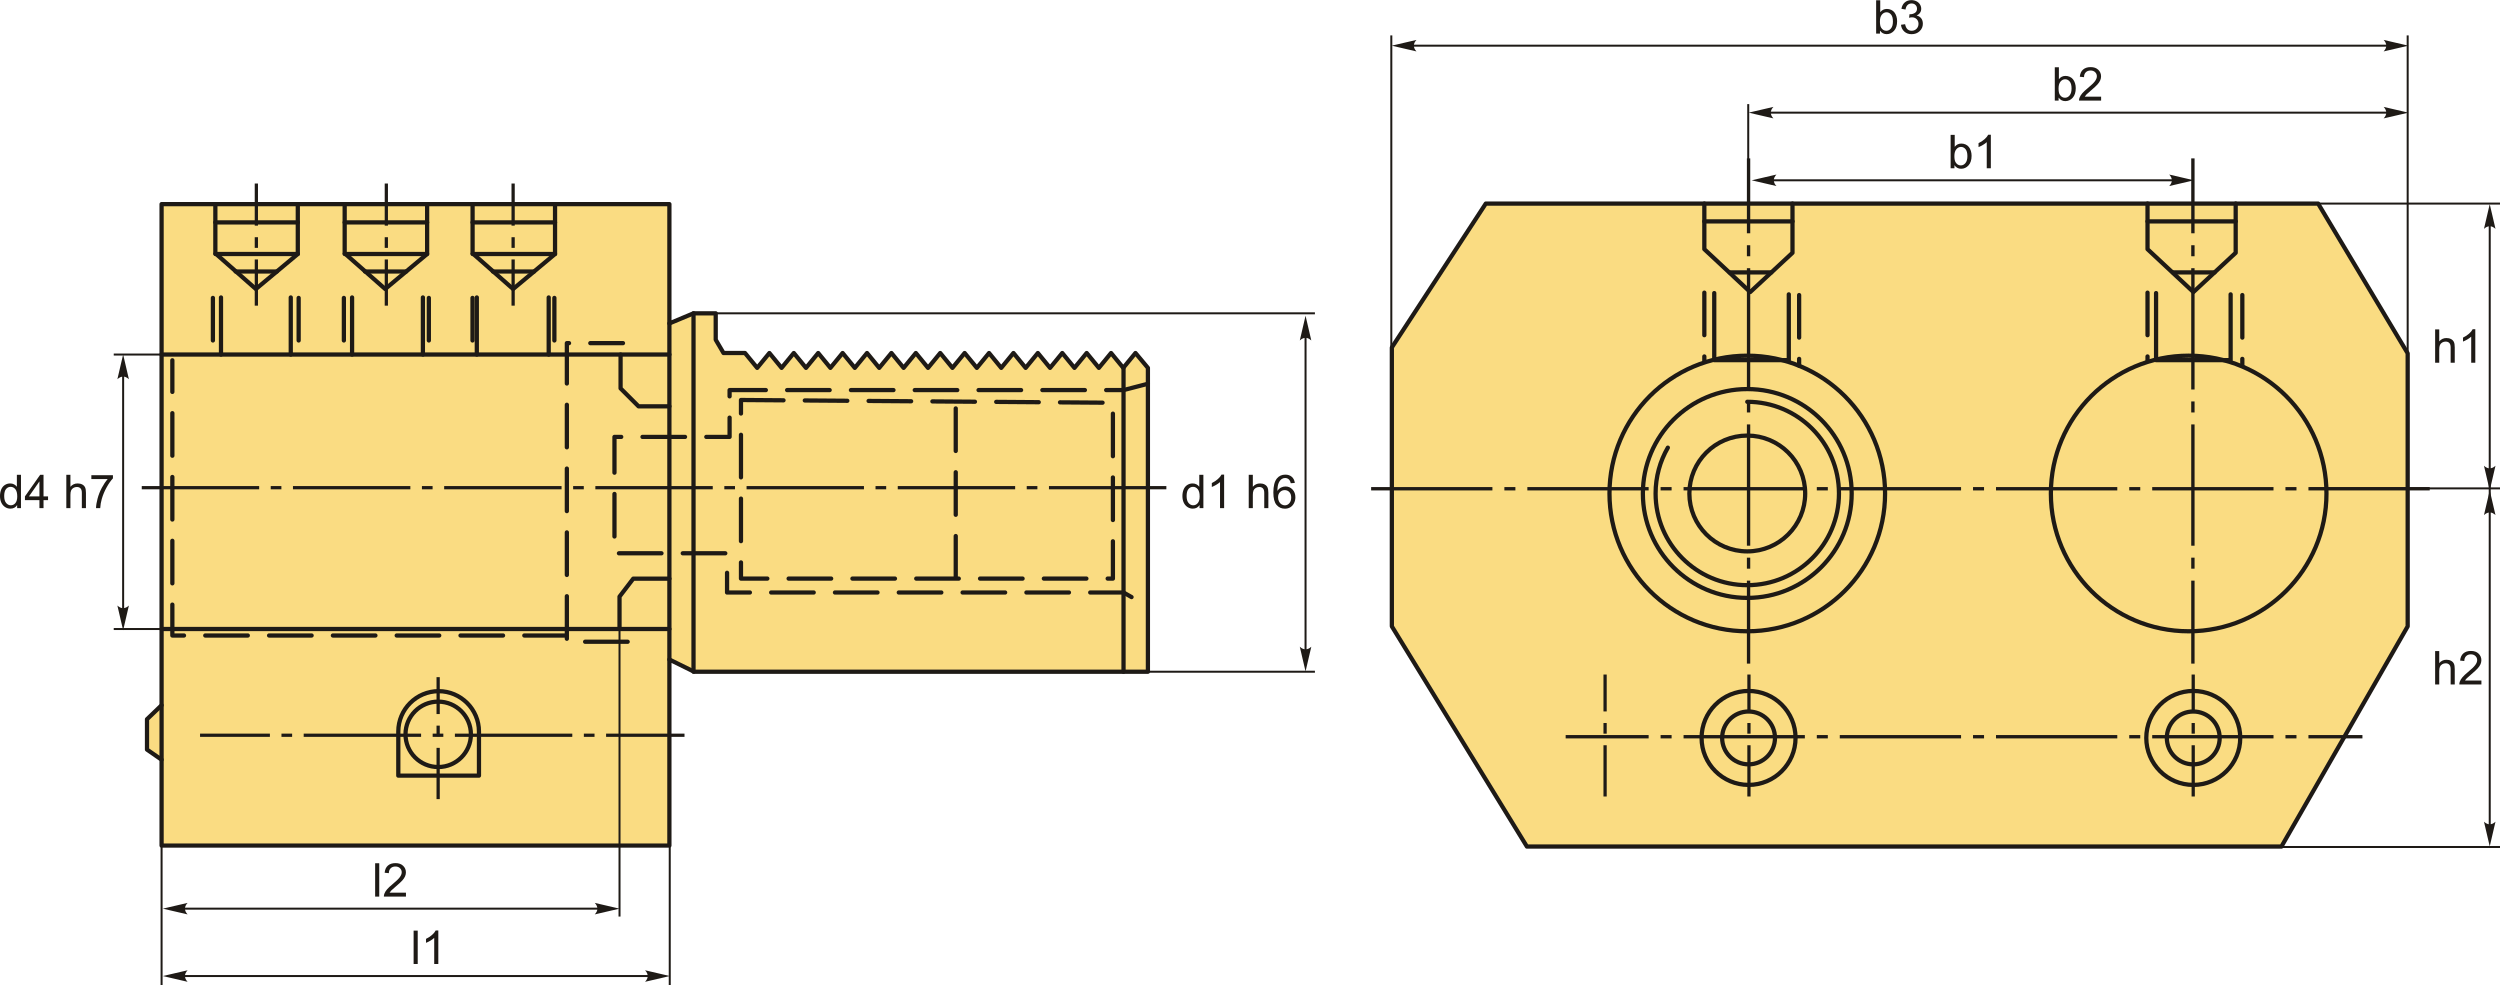<?xml version="1.0" encoding="UTF-8"?>
<!DOCTYPE svg PUBLIC "-//W3C//DTD SVG 1.1//EN" "http://www.w3.org/Graphics/SVG/1.1/DTD/svg11.dtd">
<!-- Creator: CorelDRAW 2018 (64-Bit) -->
<svg xmlns="http://www.w3.org/2000/svg" xml:space="preserve" width="2938px" height="1158px" version="1.1" style="shape-rendering:geometricPrecision; text-rendering:geometricPrecision; image-rendering:optimizeQuality; fill-rule:evenodd; clip-rule:evenodd"
viewBox="0 0 2938 1157.72"
 xmlns:xlink="http://www.w3.org/1999/xlink">
 <defs>
  <style type="text/css">
   <![CDATA[
    .str3 {stroke:#1E1A16;stroke-width:5;stroke-miterlimit:22.926}
    .str2 {stroke:#1E1A16;stroke-width:2.36;stroke-miterlimit:22.926}
    .str0 {stroke:#1E1A16;stroke-width:5;stroke-linecap:round;stroke-linejoin:round;stroke-miterlimit:22.926}
    .str1 {stroke:#1E1A16;stroke-width:5;stroke-linecap:round;stroke-linejoin:round;stroke-miterlimit:22.926;stroke-dasharray:49.99 25}
    .fil1 {fill:none}
    .fil2 {fill:#1E1A16}
    .fil0 {fill:#FADC82}
    .fil3 {fill:#1E1A16;fill-rule:nonzero}
    .fil4 {fill:#1E1A16;fill-rule:nonzero}
   ]]>
  </style>
 </defs>
 <g id="Layer_x0020_1">
  <g id="_2318817823712">
   <g>
    <polygon class="fil0 str0" points="189.89,239.74 786.67,239.74 786.67,379.94 815.02,368.07 841.11,368.07 841.11,399.13 850.27,414.72 875.51,414.72 889.85,432.18 904.19,414.72 918.53,432.18 932.87,414.72 947.21,432.18 961.55,414.72 975.89,432.18 990.24,414.72 1004.58,432.18 1018.92,414.72 1033.26,432.18 1047.6,414.72 1061.94,432.18 1076.28,414.72 1090.62,432.18 1104.96,414.72 1119.3,432.18 1133.64,414.72 1147.98,432.18 1162.32,414.72 1176.66,432.18 1191,414.72 1205.34,432.18 1219.68,414.72 1234.03,432.18 1248.37,414.72 1262.71,432.18 1277.05,414.72 1291.39,432.18 1305.73,414.72 1320.07,432.18 1334.41,414.72 1349.02,432.19 1349.02,789.27 815.74,789.27 786.67,774.94 786.67,993.57 189.89,993.57 189.89,892.64 172.76,880.78 172.76,845.09 189.89,828.67 "/>
    <line class="fil1 str0" x1="189.89" y1="892.64" x2="189.89" y2= "828.67" />
    <polyline class="fil1 str0" points="253.08,239.74 253.08,297.57 300.71,339.5 349.97,298.35 349.97,239.74 "/>
    <line class="fil1 str0" x1="349.97" y1="261.23" x2="253.08" y2= "261.23" />
    <line class="fil1 str0" x1="349.97" y1="298.35" x2="253.08" y2= "298.35" />
    <line class="fil1 str0" x1="325.34" y1="318.92" x2="276.89" y2= "318.92" />
    <polyline class="fil1 str0" points="405.06,239.74 405.06,297.57 452.7,339.5 501.96,298.35 501.96,239.74 "/>
    <line class="fil1 str0" x1="501.96" y1="261.23" x2="405.06" y2= "261.23" />
    <line class="fil1 str0" x1="501.96" y1="298.35" x2="405.06" y2= "298.35" />
    <line class="fil1 str0" x1="477.33" y1="318.92" x2="428.88" y2= "318.92" />
    <polyline class="fil1 str0" points="555.38,239.74 555.38,297.57 603.01,339.5 652.28,298.35 652.28,239.74 "/>
    <line class="fil1 str0" x1="652.28" y1="261.23" x2="555.38" y2= "261.23" />
    <line class="fil1 str0" x1="652.28" y1="298.35" x2="555.38" y2= "298.35" />
    <line class="fil1 str0" x1="627.65" y1="318.92" x2="579.2" y2= "318.92" />
    <line class="fil1 str0" x1="189.89" y1="416.52" x2="786.67" y2= "416.52" />
    <line class="fil1 str0" x1="786.67" y1="739.09" x2="189.89" y2= "739.09" />
    <polyline class="fil1 str0" points="729.3,416.52 729.3,456.28 750.42,477.39 786.67,477.39 "/>
    <polyline class="fil1 str0" points="728.06,739.09 728.06,701.01 744.21,679.89 786.67,679.89 "/>
    <line class="fil1 str0" x1="259.71" y1="416.52" x2="259.71" y2= "349.44" />
    <line class="fil1 str0" x1="341.7" y1="416.52" x2="341.7" y2= "349.44" />
    <line class="fil1 str0" x1="413.76" y1="416.52" x2="413.76" y2= "349.44" />
    <line class="fil1 str0" x1="496.99" y1="416.52" x2="496.99" y2= "349.44" />
    <line class="fil1 str0" x1="560.35" y1="416.52" x2="560.35" y2= "349.44" />
    <line class="fil1 str0" x1="644.83" y1="416.52" x2="644.83" y2= "349.44" />
    <line class="fil1 str0" x1="815.02" y1="368.07" x2="815.02" y2= "789.27" />
    <line class="fil1 str0" x1="1320.37" y1="789.27" x2="1320.37" y2= "432.18" />
    <path class="fil1 str1" d="M737.63 754.04l-71.46 0 0 -350.92 65.97 0m-65.97 343.59l-463.62 0 0 -323.43m47.65 -73.3l0 66.54m100.78 -66.54l0 66.54m53.14 -66.54l0 66.54m99.87 -66.54l0 66.54m51.31 -66.54l0 66.54m96.21 -66.54l0 66.54m697.51 34.34l-28.65 7.43 -462.95 0 0 55.01 -135.29 0 0 136.78 132.31 0 0 46.08 465.93 0 28.65 16.36m-478.22 -242.59l437.09 3.23 0 206.65 -437.09 0 0 -209.88zm252.39 209.88l0 -207.9"/>
    <path class="fil1 str0" d="M468.08 911.38l94.8 0 0 -51.87c0,-26.06 -21.33,-47.39 -47.4,-47.39l0 0c-26.07,0 -47.4,21.33 -47.4,47.39l0 51.87z"/>
    <line class="fil1 str0" x1="786.67" y1="774.94" x2="786.67" y2= "379.94" />
   </g>
   <path id="ось.cdr" class="fil2" d="M330.69 571.08l-12.53 0 0 3.82 12.53 0 0 -3.82zm-164.09 0l137.97 0 0 3.82 -137.97 0 0 -3.82zm341.78 0l-12.53 0 0 3.82 12.53 0 0 -3.82zm-164.09 0l137.96 0 0 3.82 -137.96 0 0 -3.82zm341.78 0l-12.53 0 0 3.82 12.53 0 0 -3.82zm-164.09 0l137.96 0 0 3.82 -137.96 0 0 -3.82zm341.78 0l-12.53 0 0 3.82 12.53 0 0 -3.82zm-164.09 0l137.96 0 0 3.82 -137.96 0 0 -3.82zm341.78 0l-12.53 0 0 3.82 12.53 0 0 -3.82zm-164.09 0l137.96 0 0 3.82 -137.96 0 0 -3.82zm341.78 0l-12.53 0 0 3.82 12.53 0 0 -3.82zm-164.09 0l137.96 0 0 3.82 -137.96 0 0 -3.82zm177.69 0l137.97 0 0 3.82 -137.97 0 0 -3.82z"/>
   <path id="ось.cdr_0" class="fil2" d="M299.36 278.63l0 12.53 3.82 0 0 -12.53 -3.82 0zm0 -63.1l3.82 0 0 49.5 -3.82 0 0 -49.5zm3.82 143.53l-3.82 0 0 -54.3 3.82 0 0 54.3z"/>
   <path class="fil3" d="M20.15 597.02l0 -3.61c-1.79,2.81 -4.44,4.21 -7.94,4.21 -2.26,0 -4.34,-0.62 -6.23,-1.87 -1.9,-1.24 -3.37,-2.98 -4.42,-5.21 -1.04,-2.24 -1.56,-4.8 -1.56,-7.7 0,-2.83 0.47,-5.4 1.41,-7.71 0.95,-2.3 2.37,-4.07 4.26,-5.29 1.88,-1.23 4,-1.85 6.32,-1.85 1.72,0 3.24,0.37 4.58,1.09 1.33,0.72 2.42,1.67 3.26,2.83l0 -14.1 4.82 0 0 39.21 -4.5 0zm-15.22 -14.18c0,3.64 0.77,6.35 2.31,8.15 1.53,1.79 3.35,2.69 5.44,2.69 2.11,0 3.9,-0.86 5.38,-2.57 1.46,-1.72 2.2,-4.34 2.2,-7.86 0,-3.87 -0.75,-6.72 -2.25,-8.54 -1.5,-1.81 -3.35,-2.72 -5.55,-2.72 -2.15,0 -3.93,0.87 -5.38,2.61 -1.43,1.75 -2.15,4.49 -2.15,8.24z"/>
   <path id="1" class="fil3" d="M46.34 597.02l0 -9.37 -17.03 0 0 -4.43 17.91 -25.41 3.94 0 0 25.41 5.31 0 0 4.43 -5.31 0 0 9.37 -4.82 0zm0 -13.8l0 -17.64 -12.29 17.64 12.29 0z"/>
   <path id="2" class="fil3" d="M77.94 597.02l0 -39.21 4.82 0 0 14.11c2.24,-2.62 5.06,-3.93 8.47,-3.93 2.09,0 3.91,0.42 5.46,1.25 1.54,0.83 2.65,1.97 3.31,3.43 0.67,1.46 1,3.58 1,6.36l0 17.99 -4.82 0 0 -17.97c0,-2.4 -0.52,-4.16 -1.55,-5.25 -1.04,-1.1 -2.5,-1.64 -4.4,-1.64 -1.42,0 -2.75,0.36 -4,1.1 -1.25,0.74 -2.14,1.74 -2.67,3.01 -0.53,1.26 -0.8,3.01 -0.8,5.23l0 15.52 -4.82 0z"/>
   <path id="3" class="fil3" d="M107.36 562.9l0 -4.6 25.36 0 0 3.72c-2.49,2.66 -4.98,6.19 -7.42,10.6 -2.46,4.41 -4.35,8.95 -5.69,13.61 -0.96,3.28 -1.58,6.88 -1.84,10.79l-4.93 0c0.05,-3.08 0.65,-6.82 1.81,-11.19 1.16,-4.38 2.82,-8.6 4.98,-12.66 2.16,-4.06 4.46,-7.49 6.9,-10.27l-19.17 0z"/>
   <line class="fil1 str2" x1="198.17" y1="416.52" x2="133.66" y2= "416.52" />
   <line class="fil1 str2" x1="198.17" y1="739.09" x2="133.66" y2= "739.09" />
   <line class="fil1 str2" x1="144.71" y1="428.06" x2="144.71" y2= "728.08" />
   <path id="стрелка.cdr" class="fil4" d="M144.71 416.42l6.77 29.11c-2.09,-1.9 -4.41,-3.18 -6.76,-3.08 -2.5,0.1 -4.39,0.9 -6.78,3.08l6.77 -29.11z"/>
   <path id="стрелка.cdr_1" class="fil4" d="M144.71 740.59l-6.77 -29.11c2.09,1.9 4.41,3.17 6.76,3.08 2.5,-0.11 4.39,-0.9 6.78,-3.08l-6.77 29.11z"/>
   <path class="fil3" d="M1409.72 597.02l0 -3.61c-1.8,2.81 -4.44,4.21 -7.94,4.21 -2.26,0 -4.34,-0.62 -6.23,-1.87 -1.9,-1.24 -3.37,-2.98 -4.42,-5.21 -1.04,-2.24 -1.56,-4.8 -1.56,-7.7 0,-2.83 0.47,-5.4 1.41,-7.71 0.95,-2.3 2.37,-4.07 4.26,-5.29 1.88,-1.23 3.99,-1.85 6.32,-1.85 1.72,0 3.24,0.37 4.57,1.09 1.34,0.72 2.42,1.67 3.26,2.83l0 -14.1 4.82 0 0 39.21 -4.49 0zm-15.22 -14.18c0,3.64 0.76,6.35 2.31,8.15 1.53,1.79 3.35,2.69 5.44,2.69 2.11,0 3.89,-0.86 5.37,-2.57 1.47,-1.72 2.21,-4.34 2.21,-7.86 0,-3.87 -0.75,-6.72 -2.25,-8.54 -1.5,-1.81 -3.35,-2.72 -5.55,-2.72 -2.15,0 -3.94,0.87 -5.38,2.61 -1.43,1.75 -2.15,4.49 -2.15,8.24z"/>
   <path id="1" class="fil3" d="M1438.59 597.02l-4.82 0 0 -30.69c-1.16,1.12 -2.68,2.22 -4.56,3.32 -1.88,1.11 -3.58,1.94 -5.08,2.49l0 -4.66c2.7,-1.26 5.05,-2.79 7.07,-4.6 2.02,-1.8 3.45,-3.54 4.29,-5.24l3.1 0 0 39.38z"/>
   <path id="2" class="fil3" d="M1467.51 597.02l0 -39.21 4.82 0 0 14.11c2.24,-2.62 5.06,-3.93 8.47,-3.93 2.09,0 3.91,0.42 5.46,1.25 1.54,0.83 2.65,1.97 3.31,3.43 0.67,1.46 1,3.58 1,6.36l0 17.99 -4.82 0 0 -17.97c0,-2.4 -0.52,-4.16 -1.55,-5.25 -1.05,-1.1 -2.51,-1.64 -4.4,-1.64 -1.42,0 -2.75,0.36 -4,1.1 -1.25,0.74 -2.14,1.74 -2.68,3.01 -0.53,1.26 -0.79,3.01 -0.79,5.23l0 15.52 -4.82 0z"/>
   <path id="3" class="fil3" d="M1521.68 567.39l-4.76 0.38c-0.43,-1.88 -1.04,-3.26 -1.84,-4.12 -1.3,-1.38 -2.92,-2.06 -4.83,-2.06 -1.55,0 -2.92,0.43 -4.09,1.28 -1.52,1.11 -2.71,2.71 -3.59,4.83 -0.88,2.13 -1.33,5.15 -1.37,9.07 1.16,-1.77 2.58,-3.08 4.26,-3.93 1.68,-0.86 3.44,-1.29 5.28,-1.29 3.21,0 5.95,1.19 8.21,3.55 2.26,2.37 3.39,5.42 3.39,9.17 0,2.46 -0.53,4.75 -1.59,6.86 -1.07,2.12 -2.52,3.74 -4.38,4.86 -1.85,1.12 -3.96,1.69 -6.32,1.69 -4,0 -7.28,-1.48 -9.82,-4.43 -2.53,-2.95 -3.79,-7.81 -3.79,-14.59 0,-7.57 1.4,-13.08 4.2,-16.53 2.45,-2.99 5.74,-4.49 9.9,-4.49 3.08,0 5.62,0.87 7.59,2.6 1.97,1.72 3.16,4.1 3.55,7.15zm-19.71 16.92c0,1.67 0.35,3.25 1.06,4.77 0.7,1.51 1.68,2.66 2.94,3.46 1.25,0.79 2.59,1.19 4,1.19 2.06,0 3.81,-0.82 5.26,-2.46 1.45,-1.64 2.18,-3.87 2.18,-6.69 0,-2.71 -0.72,-4.85 -2.15,-6.41 -1.44,-1.56 -3.26,-2.34 -5.48,-2.34 -2.17,0 -4.02,0.78 -5.54,2.34 -1.52,1.56 -2.27,3.61 -2.27,6.14z"/>
   <line class="fil1 str2" x1="1534.28" y1="383.41" x2="1534.28" y2= "772.73" />
   <path id="стрелка.cdr_2" class="fil4" d="M1534.28 370.89l6.77 29.11c-2.1,-1.9 -4.42,-3.18 -6.77,-3.08 -2.5,0.1 -4.38,0.9 -6.77,3.08l6.77 -29.11z"/>
   <path id="стрелка.cdr_3" class="fil4" d="M1534.28 788.99l-6.77 -29.11c2.09,1.9 4.41,3.18 6.76,3.08 2.5,-0.11 4.38,-0.9 6.78,-3.08l-6.77 29.11z"/>
   <line class="fil1 str2" x1="841.11" y1="368.07" x2="1545.3" y2= "368.07" />
   <line class="fil1 str2" x1="1333.58" y1="789.27" x2="1545.3" y2= "789.27" />
   <path id="ось.cdr_4" class="fil2" d="M452.11 278.63l0 12.53 3.81 0 0 -12.53 -3.81 0zm0 -63.1l3.81 0 0 49.5 -3.81 0 0 -49.5zm3.81 143.53l-3.81 0 0 -54.3 3.81 0 0 54.3z"/>
   <path id="ось.cdr_5" class="fil2" d="M601.12 278.63l0 12.53 3.81 0 0 -12.53 -3.81 0zm0 -63.1l3.81 0 0 49.5 -3.81 0 0 -49.5zm3.81 143.53l-3.81 0 0 -54.3 3.81 0 0 54.3z"/>
   <path id="ось.cdr_6" class="fil2" d="M343.31 862.01l-12.53 0 0 3.81 12.53 0 0 -3.81zm461.12 0l0 3.81 -92.15 0 0 -3.81 92.15 0zm-569.34 3.81l0 -3.81 82.09 0 0 3.81 -82.09 0zm285.91 -3.81l-12.54 0 0 3.81 12.54 0 0 -3.81zm-164.1 0l137.97 0 0 3.81 -137.97 0 0 -3.81zm341.79 0l-12.54 0 0 3.81 12.54 0 0 -3.81zm-164.1 0l137.97 0 0 3.81 -137.97 0 0 -3.81z"/>
   <path id="ось.cdr_7" class="fil2" d="M513 795.65l3.82 0 0 43.37 -3.82 0 0 -43.37zm3.82 143.33l-3.82 0 0 -60.24 3.82 0 0 60.24zm0 -73.83l0 -12.53 -3.82 0 0 12.53 3.82 0z"/>
   <polygon class="fil3" points="440.87,1053.55 440.87,1014.34 445.69,1014.34 445.69,1053.55 "/>
   <path id="1" class="fil3" d="M477.08 1048.95l0 4.6 -25.96 0c-0.03,-1.16 0.16,-2.27 0.57,-3.35 0.66,-1.76 1.73,-3.5 3.2,-5.21 1.47,-1.71 3.57,-3.68 6.3,-5.91 4.24,-3.5 7.13,-6.27 8.64,-8.31 1.51,-2.05 2.27,-3.98 2.27,-5.81 0,-1.9 -0.69,-3.51 -2.06,-4.82 -1.36,-1.31 -3.15,-1.97 -5.35,-1.97 -2.33,0 -4.19,0.7 -5.59,2.08 -1.4,1.38 -2.1,3.3 -2.12,5.75l-4.93 -0.49c0.34,-3.69 1.62,-6.5 3.83,-8.43 2.22,-1.94 5.18,-2.9 8.92,-2.9 3.76,0 6.74,1.04 8.93,3.13 2.2,2.09 3.3,4.68 3.3,7.76 0,1.57 -0.32,3.12 -0.97,4.63 -0.64,1.53 -1.71,3.12 -3.2,4.8 -1.49,1.67 -3.97,3.98 -7.42,6.9 -2.89,2.43 -4.75,4.07 -5.57,4.94 -0.82,0.87 -1.5,1.74 -2.04,2.61l19.25 0z"/>
   <line class="fil1 str2" x1="189.89" y1="993.57" x2="189.89" y2= "1157.72" />
   <line class="fil1 str2" x1="728.06" y1="709.49" x2="728.06" y2= "1077" />
   <line class="fil1 str2" x1="207.23" y1="1067.71" x2="716.84" y2= "1067.71" />
   <path id="стрелка.cdr_8" class="fil4" d="M191.34 1067.71l29.11 -6.77c-1.9,2.1 -3.18,4.41 -3.08,6.76 0.11,2.5 0.9,4.39 3.08,6.78l-29.11 -6.77z"/>
   <path id="стрелка.cdr_9" class="fil4" d="M728.06 1067.71l-29.11 6.77c1.91,-2.09 3.18,-4.41 3.09,-6.76 -0.11,-2.5 -0.91,-4.38 -3.09,-6.78l29.11 6.77z"/>
   <polygon class="fil3" points="486.08,1132.74 486.08,1093.53 490.9,1093.53 490.9,1132.74 "/>
   <path id="1" class="fil3" d="M515.11 1132.74l-4.82 0 0 -30.69c-1.16,1.12 -2.68,2.22 -4.56,3.33 -1.88,1.1 -3.58,1.93 -5.08,2.48l0 -4.65c2.7,-1.27 5.05,-2.8 7.07,-4.61 2.02,-1.79 3.45,-3.54 4.29,-5.23l3.1 0 0 39.37z"/>
   <line class="fil1 str2" x1="207.23" y1="1146.9" x2="770.08" y2= "1146.9" />
   <path id="стрелка.cdr_10" class="fil4" d="M191.34 1146.9l29.11 -6.77c-1.9,2.1 -3.18,4.42 -3.08,6.76 0.11,2.5 0.9,4.39 3.08,6.78l-29.11 -6.77z"/>
   <path id="стрелка.cdr_11" class="fil4" d="M787.2 1146.9l-29.11 6.77c1.91,-2.09 3.18,-4.41 3.08,-6.76 -0.1,-2.5 -0.9,-4.39 -3.08,-6.78l29.11 6.77z"/>
   <line class="fil1 str2" x1="787.08" y1="974.16" x2="787.08" y2= "1157.72" />
   <polygon class="fil0 str0" points="1794.42,994.73 1635.7,735.96 1635.7,408.18 1746.11,239.11 2724.27,239.11 2829.5,415.08 2829.5,735.96 2681.14,994.73 "/>
   <circle class="fil1 str0" cx="2054.91" cy="867.07" r="55.21"/>
   <circle class="fil1 str0" cx="2054.91" cy="867.07" r="31.05"/>
   <circle class="fil1 str0" cx="2577.52" cy="867.07" r="55.21"/>
   <circle class="fil1 str0" cx="2577.52" cy="867.07" r="31.05"/>
   <circle class="fil1 str3" cx="514.98" cy="862.84" r="38.43"/>
   <circle class="fil1 str0" cx="2053.4" cy="579.8" r="161.94"/>
   <circle class="fil1 str0" cx="2053.4" cy="579.8" r="122.7"/>
   <path class="fil1 str0" d="M2053.4 472.05c59.51,0 107.75,48.24 107.75,107.75 0,59.51 -48.24,107.75 -107.75,107.75 -59.51,0 -107.75,-48.24 -107.75,-107.75 0,-19.61 5.24,-38.01 14.4,-53.85"/>
   <circle class="fil1 str0" cx="2053.4" cy="579.8" r="68.05"/>
   <circle class="fil1 str0" cx="2572.12" cy="579.8" r="161.94"/>
   <polyline class="fil1 str0" points="2014.58,344.28 2014.58,423.1 2102.19,423.1 2102.19,345.79 "/>
   <polyline class="fil1 str0" points="2533.81,344.28 2533.81,423.1 2621.43,423.1 2621.43,345.79 "/>
   <path class="fil1 str1" d="M2002.93 343.78l0 80.5m111.41 -77.66l0 83.03m409.43 -85.87l0 80.5m111.41 -77.66l0 83.03"/>
   <polyline class="fil1 str0" points="2002.93,239.11 2002.93,292.69 2056.86,343.07 2106.53,296.95 2106.53,239.11 "/>
   <line class="fil1 str0" x1="2081.69" y1="320.01" x2="2032.67" y2= "320.01" />
   <line class="fil1 str0" x1="2002.93" y1="260.05" x2="2106.53" y2= "260.05" />
   <polyline class="fil1 str0" points="2523.77,239.11 2523.77,292.69 2577.7,343.07 2627.37,296.95 2627.37,239.11 "/>
   <line class="fil1 str0" x1="2602.53" y1="320.01" x2="2553.51" y2= "320.01" />
   <line class="fil1 str0" x1="2523.77" y1="260.05" x2="2627.37" y2= "260.05" />
   <path id="ось.cdr_12" class="fil2" d="M1780.89 572.26l-12.95 0 0 3.95 12.95 0 0 -3.95zm-169.54 0l142.54 0 0 3.95 -142.54 0 0 -3.95zm353.12 0l-12.94 0 0 3.95 12.94 0 0 -3.95zm-169.53 0l142.54 0 0 3.95 -142.54 0 0 -3.95zm353.12 0l-12.95 0 0 3.95 12.95 0 0 -3.95zm-169.54 0l142.55 0 0 3.95 -142.55 0 0 -3.95zm353.13 0l-12.95 0 0 3.95 12.95 0 0 -3.95zm-169.54 0l142.54 0 0 3.95 -142.54 0 0 -3.95zm353.13 0l-12.95 0 0 3.95 12.95 0 0 -3.95zm-169.54 0l142.54 0 0 3.95 -142.54 0 0 -3.95zm353.12 0l-12.95 0 0 3.95 12.95 0 0 -3.95zm-169.54 0l142.55 0 0 3.95 -142.55 0 0 -3.95zm183.6 0l142.54 0 0 3.95 -142.54 0 0 -3.95z"/>
   <path id="ось.cdr_13" class="fil2" d="M1964.47 863.69l-12.94 0 0 3.94 12.94 0 0 -3.94zm-124.51 0l97.52 0 0 3.94 -97.52 0 0 -3.94zm308.1 0l-12.95 0 0 3.94 12.95 0 0 -3.94zm-169.54 0l142.55 0 0 3.94 -142.55 0 0 -3.94zm353.13 0l-12.95 0 0 3.94 12.95 0 0 -3.94zm-169.54 0l142.54 0 0 3.94 -142.54 0 0 -3.94zm353.12 0l-12.94 0 0 3.94 12.94 0 0 -3.94zm-169.53 0l142.54 0 0 3.94 -142.54 0 0 -3.94zm353.12 0l-12.95 0 0 3.94 12.95 0 0 -3.94zm-169.54 0l142.55 0 0 3.94 -142.55 0 0 -3.94zm183.6 0l63.45 0 0 3.94 -63.45 0 0 -3.94z"/>
   <path id="ось.cdr_14" class="fil2" d="M2052.94 655.22l0 12.95 3.94 0 0 -12.95 -3.94 0zm0 124.52l0 -97.52 3.94 0 0 97.52 -3.94 0zm0 -308.11l0 12.95 3.94 0 0 -12.95 -3.94 0zm0 169.54l0 -142.54 3.94 0 0 142.54 -3.94 0zm0 -353.12l0 12.95 3.94 0 0 -12.95 -3.94 0zm0 169.54l0 -142.55 3.94 0 0 142.55 -3.94 0zm0 -183.59l0 -88.01 3.94 0 0 88.01 -3.94 0z"/>
   <path id="ось.cdr_15" class="fil2" d="M2575.13 655.22l0 12.95 3.94 0 0 -12.95 -3.94 0zm0 124.52l0 -97.52 3.94 0 0 97.52 -3.94 0zm0 -308.11l0 12.95 3.94 0 0 -12.95 -3.94 0zm0 169.54l0 -142.54 3.94 0 0 142.54 -3.94 0zm0 -353.12l0 12.95 3.94 0 0 -12.95 -3.94 0zm0 169.54l0 -142.55 3.94 0 0 142.55 -3.94 0zm0 -183.59l0 -88.01 3.94 0 0 88.01 -3.94 0z"/>
   <path id="ось.cdr_16" class="fil2" d="M2053.46 792.57l3.81 0 0 43.37 -3.81 0 0 -43.37zm3.81 143.33l-3.81 0 0 -60.23 3.81 0 0 60.23zm0 -73.83l0 -12.53 -3.81 0 0 12.53 3.81 0z"/>
   <path id="ось.cdr_17" class="fil2" d="M1884.39 792.57l3.81 0 0 43.37 -3.81 0 0 -43.37zm3.81 143.33l-3.81 0 0 -60.23 3.81 0 0 60.23zm0 -73.83l0 -12.53 -3.81 0 0 12.53 3.81 0z"/>
   <path id="ось.cdr_18" class="fil2" d="M2575.55 792.57l3.82 0 0 43.37 -3.82 0 0 -43.37zm3.82 143.33l-3.82 0 0 -60.23 3.82 0 0 60.23zm0 -73.83l0 -12.53 -3.82 0 0 12.53 3.82 0z"/>
   <path class="fil3" d="M2296.86 197.59l-4.49 0 0 -39.21 4.82 0 0 13.99c2.03,-2.54 4.63,-3.81 7.78,-3.81 1.75,0 3.41,0.35 4.97,1.05 1.56,0.71 2.84,1.7 3.85,2.97 1.01,1.28 1.8,2.81 2.37,4.61 0.57,1.79 0.85,3.71 0.85,5.76 0,4.85 -1.2,8.61 -3.6,11.26 -2.41,2.66 -5.3,3.98 -8.66,3.98 -3.35,0 -5.98,-1.39 -7.89,-4.18l0 3.58zm-0.06 -14.42c0,3.39 0.47,5.85 1.39,7.36 1.52,2.48 3.56,3.72 6.14,3.72 2.11,0 3.93,-0.92 5.45,-2.74 1.54,-1.83 2.3,-4.55 2.3,-8.16 0,-3.71 -0.73,-6.43 -2.2,-8.2 -1.47,-1.76 -3.24,-2.64 -5.33,-2.64 -2.1,0 -3.92,0.91 -5.44,2.73 -1.54,1.83 -2.31,4.47 -2.31,7.93z"/>
   <path id="1" class="fil3" d="M2339.64 197.59l-4.82 0 0 -30.69c-1.16,1.12 -2.68,2.22 -4.56,3.32 -1.88,1.11 -3.58,1.94 -5.08,2.49l0 -4.66c2.7,-1.26 5.05,-2.79 7.07,-4.6 2.01,-1.8 3.45,-3.54 4.29,-5.24l3.1 0 0 39.38z"/>
   <line class="fil1 str2" x1="2074.44" y1="211.75" x2="2561.36" y2= "211.75" />
   <path id="стрелка.cdr_19" class="fil4" d="M2058.56 211.75l29.11 -6.77c-1.9,2.09 -3.18,4.41 -3.08,6.76 0.1,2.5 0.9,4.39 3.08,6.78l-29.11 -6.77z"/>
   <path id="стрелка.cdr_20" class="fil4" d="M2578.37 211.75l-29.11 6.77c1.9,-2.09 3.17,-4.41 3.08,-6.76 -0.11,-2.5 -0.91,-4.39 -3.08,-6.78l29.11 6.77z"/>
   <path class="fil3" d="M2419.28 118.09l-4.49 0 0 -39.22 4.82 0 0 14c2.03,-2.54 4.62,-3.81 7.78,-3.81 1.75,0 3.41,0.35 4.97,1.05 1.56,0.7 2.84,1.7 3.85,2.97 1,1.27 1.8,2.81 2.36,4.6 0.58,1.79 0.86,3.72 0.86,5.76 0,4.86 -1.2,8.62 -3.6,11.27 -2.41,2.65 -5.3,3.98 -8.67,3.98 -3.35,0 -5.97,-1.4 -7.88,-4.18l0 3.58zm-0.06 -14.43c0,3.4 0.47,5.85 1.39,7.37 1.52,2.47 3.56,3.71 6.14,3.71 2.11,0 3.93,-0.91 5.45,-2.73 1.54,-1.83 2.3,-4.55 2.3,-8.16 0,-3.71 -0.73,-6.44 -2.2,-8.2 -1.47,-1.76 -3.25,-2.65 -5.33,-2.65 -2.11,0 -3.92,0.91 -5.45,2.74 -1.53,1.83 -2.3,4.47 -2.3,7.92z"/>
   <path id="1" class="fil3" d="M2469.23 113.49l0 4.6 -25.95 0c-0.04,-1.16 0.15,-2.28 0.56,-3.35 0.67,-1.77 1.73,-3.51 3.21,-5.22 1.46,-1.7 3.56,-3.67 6.29,-5.91 4.25,-3.5 7.13,-6.26 8.64,-8.31 1.51,-2.04 2.27,-3.98 2.27,-5.8 0,-1.91 -0.68,-3.52 -2.05,-4.83 -1.37,-1.31 -3.16,-1.96 -5.36,-1.96 -2.33,0 -4.19,0.69 -5.59,2.08 -1.39,1.38 -2.1,3.29 -2.11,5.75l-4.93 -0.49c0.33,-3.69 1.61,-6.5 3.82,-8.44 2.22,-1.93 5.18,-2.9 8.92,-2.9 3.76,0 6.74,1.04 8.93,3.13 2.2,2.09 3.3,4.68 3.3,7.77 0,1.57 -0.32,3.11 -0.97,4.63 -0.64,1.52 -1.71,3.12 -3.19,4.8 -1.5,1.67 -3.97,3.98 -7.42,6.9 -2.9,2.42 -4.76,4.07 -5.58,4.93 -0.82,0.87 -1.5,1.74 -2.04,2.62l19.25 0z"/>
   <line class="fil1 str2" x1="2074.44" y1="132.25" x2="2815.07" y2= "132.25" />
   <path id="стрелка.cdr_21" class="fil4" d="M2055.02 132.25l29.11 -6.77c-1.91,2.09 -3.18,4.41 -3.09,6.76 0.11,2.5 0.91,4.38 3.09,6.77l-29.11 -6.76z"/>
   <path id="стрелка.cdr_22" class="fil4" d="M2830.35 132.25l-29.11 6.76c1.91,-2.09 3.18,-4.41 3.09,-6.76 -0.11,-2.5 -0.91,-4.38 -3.09,-6.77l29.11 6.77z"/>
   <line class="fil1 str2" x1="2054.52" y1="195.93" x2="2054.52" y2= "122.2" />
   <line class="fil1 str2" x1="2829.5" y1="463.38" x2="2829.5" y2= "41.47" />
   <path class="fil3" d="M2209.33 39.38l-4.49 0 0 -39.22 4.82 0 0 14c2.04,-2.54 4.63,-3.81 7.79,-3.81 1.74,0 3.4,0.35 4.96,1.05 1.56,0.7 2.84,1.7 3.86,2.97 1,1.27 1.79,2.81 2.36,4.61 0.57,1.78 0.86,3.71 0.86,5.76 0,4.85 -1.21,8.61 -3.61,11.26 -2.41,2.65 -5.29,3.98 -8.66,3.98 -3.35,0 -5.98,-1.4 -7.89,-4.18l0 3.58zm-0.05 -14.43c0,3.4 0.46,5.86 1.39,7.37 1.51,2.47 3.56,3.71 6.14,3.71 2.11,0 3.92,-0.91 5.45,-2.73 1.53,-1.83 2.3,-4.55 2.3,-8.16 0,-3.71 -0.73,-6.44 -2.2,-8.2 -1.47,-1.76 -3.25,-2.65 -5.33,-2.65 -2.11,0 -3.93,0.92 -5.45,2.74 -1.53,1.83 -2.3,4.47 -2.3,7.92z"/>
   <path id="1" class="fil3" d="M2234.04 28.97l4.82 -0.66c0.56,2.74 1.49,4.71 2.81,5.92 1.33,1.2 2.95,1.8 4.88,1.8 2.28,0 4.21,-0.78 5.76,-2.35 1.55,-1.57 2.32,-3.51 2.32,-5.83 0,-2.21 -0.72,-4.04 -2.17,-5.48 -1.44,-1.43 -3.28,-2.15 -5.51,-2.15 -0.91,0 -2.05,0.18 -3.41,0.54l0.54 -4.22c0.32,0.04 0.59,0.05 0.78,0.05 2.06,0 3.91,-0.54 5.56,-1.6 1.64,-1.07 2.46,-2.71 2.46,-4.93 0,-1.76 -0.6,-3.22 -1.8,-4.38 -1.19,-1.16 -2.73,-1.74 -4.62,-1.74 -1.88,0 -3.44,0.6 -4.7,1.78 -1.25,1.19 -2.05,2.97 -2.4,5.34l-4.82 -0.87c0.59,-3.24 1.92,-5.75 4.01,-7.53 2.08,-1.78 4.68,-2.66 7.79,-2.66 2.13,0 4.11,0.46 5.9,1.38 1.81,0.91 3.19,2.16 4.14,3.74 0.96,1.59 1.43,3.27 1.43,5.05 0,1.69 -0.45,3.22 -1.36,4.61 -0.91,1.38 -2.26,2.49 -4.04,3.31 2.32,0.53 4.11,1.64 5.4,3.33 1.28,1.68 1.92,3.8 1.92,6.33 0,3.42 -1.25,6.33 -3.74,8.71 -2.5,2.39 -5.66,3.57 -9.48,3.57 -3.44,0 -6.3,-1.03 -8.57,-3.08 -2.28,-2.06 -3.58,-4.71 -3.9,-7.98z"/>
   <line class="fil1 str2" x1="1650.09" y1="53.54" x2="2815.07" y2= "53.54" />
   <path id="стрелка.cdr_23" class="fil4" d="M1635.54 53.54l29.11 -6.77c-1.9,2.09 -3.18,4.41 -3.08,6.76 0.1,2.5 0.9,4.38 3.08,6.77l-29.11 -6.76z"/>
   <path id="стрелка.cdr_24" class="fil4" d="M2830.35 53.54l-29.11 6.76c1.91,-2.09 3.18,-4.41 3.09,-6.76 -0.11,-2.5 -0.91,-4.38 -3.09,-6.77l29.11 6.77z"/>
   <line class="fil1 str2" x1="1635.07" y1="463.38" x2="1635.07" y2= "41.47" />
   <path class="fil3" d="M2861.77 426.15l0 -39.21 4.82 0 0 14.11c2.23,-2.62 5.05,-3.93 8.47,-3.93 2.09,0 3.9,0.42 5.46,1.25 1.54,0.83 2.64,1.97 3.31,3.43 0.67,1.46 0.99,3.58 0.99,6.36l0 17.99 -4.82 0 0 -17.97c0,-2.4 -0.52,-4.15 -1.55,-5.25 -1.04,-1.1 -2.5,-1.64 -4.4,-1.64 -1.41,0 -2.74,0.36 -3.99,1.1 -1.26,0.74 -2.14,1.74 -2.68,3.01 -0.53,1.26 -0.79,3.01 -0.79,5.23l0 15.52 -4.82 0z"/>
   <path id="1" class="fil3" d="M2908.98 426.15l-4.81 0 0 -30.69c-1.16,1.12 -2.69,2.22 -4.57,3.33 -1.88,1.1 -3.58,1.93 -5.07,2.48l0 -4.66c2.69,-1.26 5.04,-2.79 7.06,-4.6 2.02,-1.8 3.45,-3.54 4.29,-5.24l3.1 0 0 39.38z"/>
   <path class="fil3" d="M2861.77 804.22l0 -39.22 4.82 0 0 14.11c2.23,-2.61 5.05,-3.92 8.47,-3.92 2.09,0 3.9,0.41 5.46,1.24 1.54,0.83 2.64,1.97 3.31,3.43 0.67,1.46 0.99,3.59 0.99,6.37l0 17.99 -4.82 0 0 -17.98c0,-2.4 -0.52,-4.15 -1.55,-5.24 -1.04,-1.1 -2.5,-1.65 -4.4,-1.65 -1.41,0 -2.74,0.37 -3.99,1.11 -1.26,0.74 -2.14,1.74 -2.68,3.01 -0.53,1.26 -0.79,3 -0.79,5.23l0 15.52 -4.82 0z"/>
   <path id="1" class="fil3" d="M2916.16 799.62l0 4.6 -25.96 0c-0.04,-1.16 0.16,-2.28 0.57,-3.35 0.66,-1.77 1.73,-3.51 3.2,-5.22 1.47,-1.7 3.57,-3.67 6.3,-5.91 4.24,-3.5 7.13,-6.26 8.63,-8.31 1.52,-2.04 2.28,-3.98 2.28,-5.8 0,-1.91 -0.69,-3.52 -2.06,-4.83 -1.37,-1.31 -3.16,-1.96 -5.36,-1.96 -2.32,0 -4.19,0.69 -5.58,2.08 -1.4,1.38 -2.1,3.29 -2.12,5.75l-4.93 -0.49c0.34,-3.69 1.62,-6.5 3.83,-8.44 2.21,-1.93 5.18,-2.9 8.91,-2.9 3.77,0 6.75,1.04 8.94,3.13 2.2,2.09 3.3,4.68 3.3,7.77 0,1.57 -0.32,3.11 -0.97,4.63 -0.64,1.52 -1.71,3.12 -3.2,4.8 -1.49,1.67 -3.97,3.98 -7.42,6.9 -2.89,2.43 -4.75,4.07 -5.57,4.93 -0.83,0.87 -1.5,1.74 -2.04,2.62l19.25 0z"/>
   <line class="fil1 str2" x1="2714.66" y1="239.11" x2="2938" y2= "239.11" />
   <line class="fil1 str2" x1="2714.66" y1="573.81" x2="2938" y2= "573.81" />
   <line class="fil1 str2" x1="2633.77" y1="995.25" x2="2938" y2= "995.25" />
   <line class="fil1 str2" x1="2925.93" y1="255.61" x2="2925.93" y2= "984.28" />
   <path id="стрелка.cdr_25" class="fil4" d="M2925.93 239.72l6.77 29.11c-2.1,-1.9 -4.41,-3.17 -6.76,-3.08 -2.5,0.11 -4.39,0.91 -6.78,3.08l6.77 -29.11z"/>
   <path id="стрелка.cdr_26" class="fil4" d="M2925.93 994.61l-6.77 -29.11c2.09,1.9 4.41,3.18 6.76,3.08 2.5,-0.1 4.38,-0.9 6.78,-3.08l-6.77 29.11z"/>
   <path id="стрелка.cdr_27" class="fil4" d="M2925.93 576.29l-6.77 -29.11c2.09,1.91 4.41,3.18 6.76,3.09 2.5,-0.11 4.38,-0.91 6.78,-3.09l-6.77 29.11z"/>
   <path id="стрелка.cdr_28" class="fil4" d="M2925.93 576.09l6.77 29.11c-2.1,-1.9 -4.41,-3.18 -6.76,-3.08 -2.5,0.1 -4.39,0.9 -6.78,3.08l6.77 -29.11z"/>
  </g>
 </g>
</svg>

